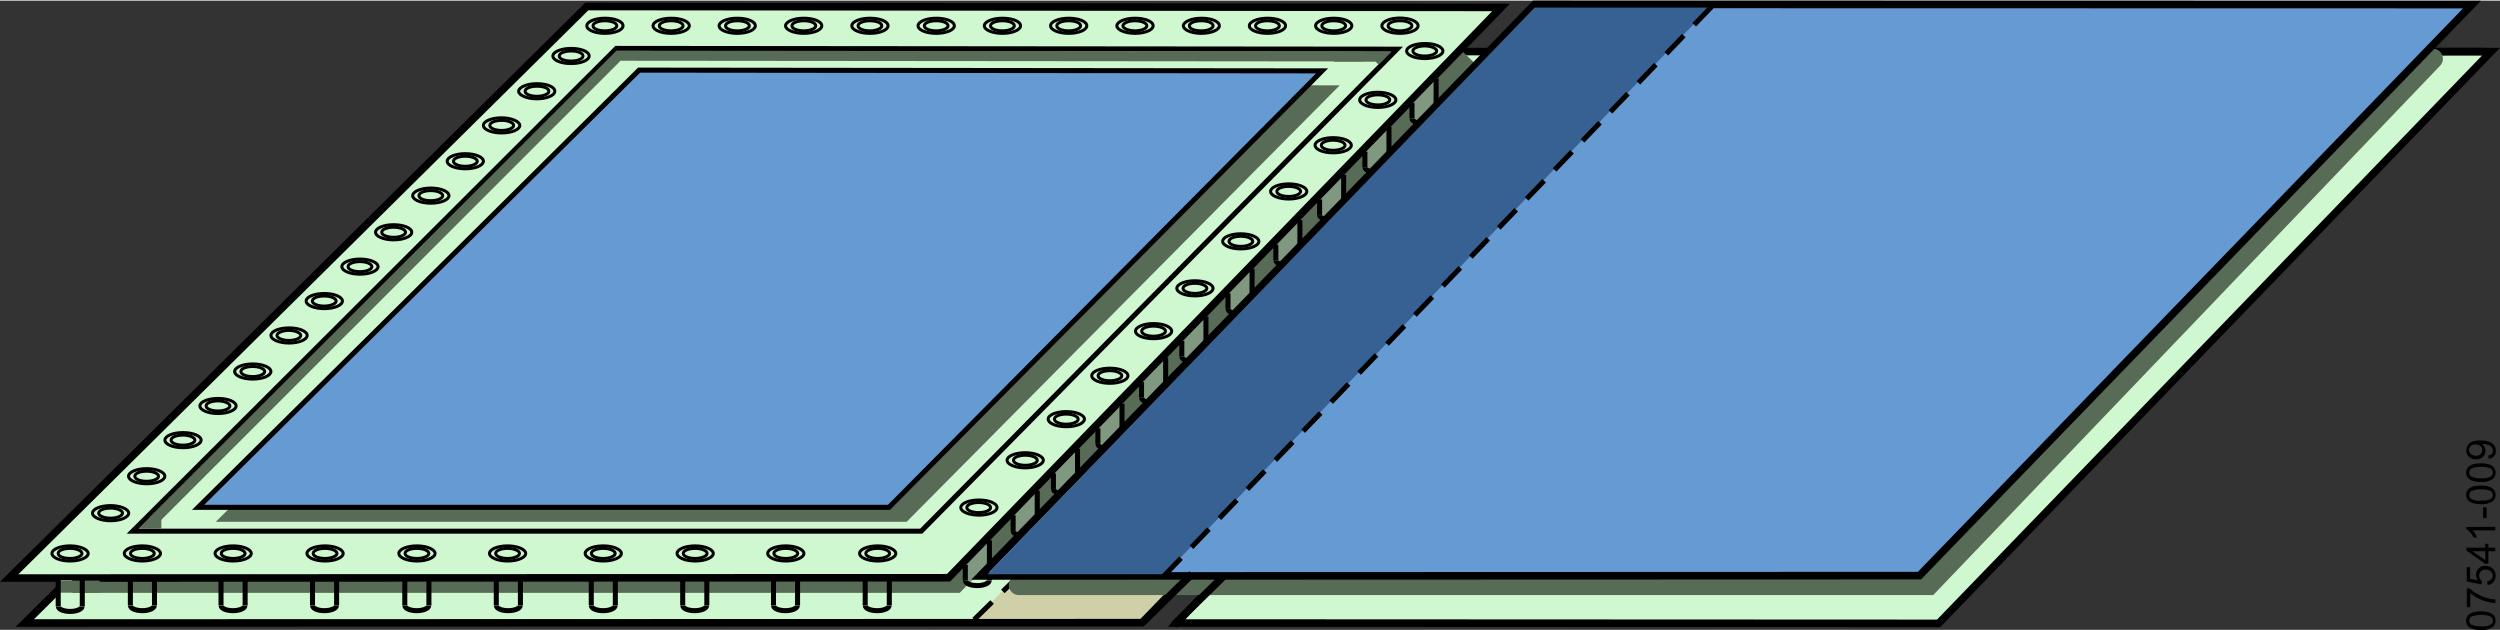 <svg id="e3ad42cf-f8d7-4b79-8079-edeb7f820d07" data-name="Layer 1" xmlns="http://www.w3.org/2000/svg" width="6.9in" height="1.74in" viewBox="0 0 496.48 124.95"><rect x="0" y="0" width="496.48" height="124.95" fill="#333333" stroke="none"/><title>07541-009</title><path d="M492.72,125a5.16,5.16,0,0,1-1.63-.21,2,2,0,0,1-1-.62,1.62,1.62,0,0,1-.34-1,1.73,1.73,0,0,1,.19-.81,1.47,1.47,0,0,1,.54-.57,2.9,2.9,0,0,1,.85-.36,5.38,5.38,0,0,1,1.35-.13,5.25,5.25,0,0,1,1.63.21,2,2,0,0,1,.95.62,1.55,1.55,0,0,1,.34,1,1.59,1.59,0,0,1-.59,1.3A3.76,3.76,0,0,1,492.72,125Zm0-.73a3.6,3.6,0,0,0,1.88-.33,1,1,0,0,0,.46-.81,1,1,0,0,0-.46-.82,5.52,5.52,0,0,0-3.76,0,1,1,0,0,0-.46.83.88.88,0,0,0,.41.77A3.65,3.65,0,0,0,492.72,124.22Z"/><path d="M490.57,120.45h-.68v-3.71h.55a7.57,7.57,0,0,0,1.55,1.09,10,10,0,0,0,2,.83,7.45,7.45,0,0,0,1.57.27v.72a7.13,7.13,0,0,1-1.63-.27,8.79,8.79,0,0,1-1.84-.72,8,8,0,0,1-1.5-1Z"/><path d="M494,116.05l-.06-.74a1.34,1.34,0,0,0,.81-.38,1,1,0,0,0,.27-.72,1.1,1.1,0,0,0-.38-.86,1.4,1.4,0,0,0-1-.35,1.31,1.31,0,0,0-.95.33,1.2,1.2,0,0,0-.35.89,1.23,1.23,0,0,0,.15.61,1.19,1.19,0,0,0,.4.43l-.08.66-2.94-.55v-2.85h.67v2.29l1.54.3a1.84,1.84,0,0,1-.36-1.08,1.68,1.68,0,0,1,.52-1.26,1.78,1.78,0,0,1,1.33-.52,2.11,2.11,0,0,1,1.35.45,1.83,1.83,0,0,1,.69,1.51,1.8,1.8,0,0,1-.44,1.27A1.7,1.7,0,0,1,494,116.05Z"/><path d="M495.54,109.34h-1.37v2.49h-.64l-3.71-2.61v-.58h3.71v-.77h.64v.77h1.37Zm-2,0H491l2.58,1.8Z"/><path d="M495.54,104.5v.7h-4.48a3.42,3.42,0,0,1,.49.67,4.49,4.49,0,0,1,.36.74h-.68a4.16,4.16,0,0,0-.67-1,2.64,2.64,0,0,0-.77-.63v-.45Z"/><path d="M493.83,102.78h-.71v-2.16h.71Z"/><path d="M492.72,100a5.16,5.16,0,0,1-1.63-.21,2,2,0,0,1-1-.62,1.62,1.62,0,0,1-.34-1,1.73,1.73,0,0,1,.19-.81,1.47,1.47,0,0,1,.54-.57,2.9,2.9,0,0,1,.85-.36,5.38,5.38,0,0,1,1.35-.13,5.25,5.25,0,0,1,1.63.21,2,2,0,0,1,.95.62,1.55,1.55,0,0,1,.34,1,1.59,1.59,0,0,1-.59,1.3A3.76,3.76,0,0,1,492.72,100Zm0-.73A3.6,3.6,0,0,0,494.6,99a1,1,0,0,0,.46-.81,1,1,0,0,0-.46-.82,5.52,5.52,0,0,0-3.76,0,1,1,0,0,0-.46.83.88.88,0,0,0,.41.77A3.65,3.65,0,0,0,492.72,99.31Z"/><path d="M492.72,95.59a5.16,5.16,0,0,1-1.63-.21,2,2,0,0,1-1-.62,1.62,1.62,0,0,1-.34-1,1.73,1.73,0,0,1,.19-.81,1.47,1.47,0,0,1,.54-.57,2.9,2.9,0,0,1,.85-.36,5.9,5.9,0,0,1,1.35-.13,5.25,5.25,0,0,1,1.63.21,2,2,0,0,1,.95.62,1.55,1.55,0,0,1,.34,1,1.58,1.58,0,0,1-.59,1.3A3.76,3.76,0,0,1,492.72,95.59Zm0-.73a3.6,3.6,0,0,0,1.88-.33.94.94,0,0,0,0-1.62,5.52,5.52,0,0,0-3.76,0,1,1,0,0,0-.46.82.88.88,0,0,0,.41.77A3.65,3.65,0,0,0,492.72,94.86Z"/><path d="M494.22,91l-.06-.67a1.18,1.18,0,0,0,.69-.33.91.91,0,0,0,.21-.62,1.15,1.15,0,0,0-.14-.57,1.27,1.27,0,0,0-.4-.4,2.23,2.23,0,0,0-.67-.26,3.56,3.56,0,0,0-.86-.11h-.14a1.64,1.64,0,0,1,.54.57,1.56,1.56,0,0,1,.21.79,1.62,1.62,0,0,1-.51,1.21,1.94,1.94,0,0,1-1.36.49,1.89,1.89,0,0,1-1.4-.52,1.69,1.69,0,0,1-.54-1.28,1.81,1.81,0,0,1,.31-1,1.87,1.87,0,0,1,.85-.71,4.23,4.23,0,0,1,1.61-.24,5.15,5.15,0,0,1,1.75.24,2,2,0,0,1,1,.71,1.8,1.8,0,0,1,.34,1.1A1.5,1.5,0,0,1,494.22,91Zm-2.53-2.88a1.37,1.37,0,0,0-1,.33,1,1,0,0,0-.35.77,1.06,1.06,0,0,0,.38.82,1.42,1.42,0,0,0,1,.34,1.18,1.18,0,0,0,.89-.33,1.07,1.07,0,0,0,.34-.81,1,1,0,0,0-.34-.8A1.35,1.35,0,0,0,491.69,88.15Z"/><polygon points="119.63 10.09 336.54 10.27 226.81 123.53 4.92 123.6 119.63 10.09" fill="#d0f8d0"/><polygon points="300.39 11.29 335.14 11.29 226.88 123.11 193.47 123.11 300.39 11.29" fill="#d0d0a8"/><polygon points="119.63 10.09 336.54 10.12 226.81 123.53 4.92 123.6 119.63 10.09" fill="none" stroke="#000" stroke-width="1.5"/><polygon points="341.66 10.09 494.71 10.12 385 123.53 233.66 123.6 341.66 10.09" fill="none" stroke="#000"/><polygon points="341.66 10.09 494.71 10.12 385 123.67 233.66 123.6 341.66 10.09" fill="#d0f8d0" stroke="#000" stroke-width="1.5"/><polyline points="291.24 10.86 189.74 115.62 14.31 115.62" fill="none" stroke="#576b57" stroke-width="4"/><polygon points="116.53 1.17 298.1 1.35 188.38 114.61 1.82 114.67 116.53 1.17" fill="#d0f8d0" stroke="#000" stroke-width="1.5"/><polygon points="122.41 9.49 277.43 9.64 182.95 105.36 26.37 105.36 122.41 9.49" fill="#d0f8d0" stroke="#000"/><path d="M123.73,5c0,.83-1.61,1.5-3.6,1.5s-3.59-.67-3.59-1.5,1.61-1.51,3.59-1.51S123.73,4.12,123.73,5Z" fill="none" stroke="#000" stroke-width="0.6"/><path d="M122.49,5c0,.53-1,1-2.36,1s-2.36-.43-2.36-1,1.06-1,2.36-1S122.49,4.42,122.49,5Z" fill="none" stroke="#000" stroke-width="0.6"/><path d="M136.89,5c0,.83-1.61,1.5-3.6,1.5s-3.6-.67-3.6-1.5,1.61-1.51,3.6-1.51S136.89,4.12,136.89,5Z" fill="none" stroke="#000" stroke-width="0.6"/><path d="M135.65,5c0,.53-1.06,1-2.36,1s-2.36-.43-2.36-1,1.06-1,2.36-1S135.65,4.42,135.65,5Z" fill="none" stroke="#000" stroke-width="0.6"/><path d="M150,5c0,.83-1.61,1.5-3.59,1.5s-3.6-.67-3.6-1.5,1.61-1.51,3.6-1.51S150,4.12,150,5Z" fill="none" stroke="#000" stroke-width="0.6"/><path d="M148.81,5c0,.53-1.06,1-2.36,1s-2.37-.43-2.37-1,1.06-1,2.37-1S148.81,4.42,148.81,5Z" fill="none" stroke="#000" stroke-width="0.6"/><path d="M163.2,5c0,.83-1.61,1.5-3.6,1.5S156,5.79,156,5s1.61-1.51,3.59-1.51S163.2,4.12,163.2,5Z" fill="none" stroke="#000" stroke-width="0.6"/><path d="M162,5c0,.53-1.06,1-2.36,1s-2.37-.43-2.37-1,1.06-1,2.37-1S162,4.42,162,5Z" fill="none" stroke="#000" stroke-width="0.6"/><path d="M176.36,5c0,.83-1.61,1.5-3.6,1.5s-3.59-.67-3.59-1.5,1.61-1.51,3.59-1.51S176.36,4.12,176.36,5Z" fill="none" stroke="#000" stroke-width="0.6"/><path d="M175.12,5c0,.53-1.05,1-2.36,1s-2.36-.43-2.36-1,1.06-1,2.36-1S175.12,4.42,175.12,5Z" fill="none" stroke="#000" stroke-width="0.6"/><path d="M189.52,5c0,.83-1.62,1.5-3.6,1.5s-3.6-.67-3.6-1.5,1.61-1.51,3.6-1.51S189.52,4.12,189.52,5Z" fill="none" stroke="#000" stroke-width="0.6"/><path d="M188.28,5c0,.53-1.06,1-2.36,1s-2.36-.43-2.36-1,1.05-1,2.36-1S188.28,4.42,188.28,5Z" fill="none" stroke="#000" stroke-width="0.6"/><path d="M202.67,5c0,.83-1.61,1.5-3.59,1.5s-3.6-.67-3.6-1.5,1.61-1.51,3.6-1.51S202.67,4.12,202.67,5Z" fill="none" stroke="#000" stroke-width="0.6"/><path d="M201.44,5c0,.53-1.06,1-2.36,1s-2.37-.43-2.37-1,1.06-1,2.37-1S201.44,4.42,201.44,5Z" fill="none" stroke="#000" stroke-width="0.6"/><path d="M215.83,5c0,.83-1.61,1.5-3.6,1.5s-3.59-.67-3.59-1.5,1.61-1.51,3.59-1.51S215.83,4.12,215.83,5Z" fill="none" stroke="#000" stroke-width="0.6"/><path d="M214.6,5c0,.53-1.06,1-2.36,1s-2.37-.43-2.37-1,1.06-1,2.37-1S214.6,4.42,214.6,5Z" fill="none" stroke="#000" stroke-width="0.6"/><path d="M229,5c0,.83-1.61,1.5-3.6,1.5S221.8,5.79,221.8,5s1.61-1.51,3.59-1.51S229,4.12,229,5Z" fill="none" stroke="#000" stroke-width="0.6"/><path d="M227.76,5c0,.53-1.06,1-2.37,1S223,5.49,223,5s1.06-1,2.36-1S227.76,4.42,227.76,5Z" fill="none" stroke="#000" stroke-width="0.6"/><path d="M242.15,5c0,.83-1.61,1.5-3.6,1.5S235,5.79,235,5s1.61-1.51,3.6-1.51S242.15,4.12,242.15,5Z" fill="none" stroke="#000" stroke-width="0.6"/><path d="M240.91,5c0,.53-1,1-2.36,1s-2.36-.43-2.36-1,1.05-1,2.36-1S240.91,4.42,240.91,5Z" fill="none" stroke="#000" stroke-width="0.6"/><path d="M255.3,5c0,.83-1.61,1.5-3.59,1.5s-3.6-.67-3.6-1.5,1.61-1.51,3.6-1.51S255.3,4.12,255.3,5Z" fill="none" stroke="#000" stroke-width="0.6"/><path d="M254.07,5c0,.53-1.06,1-2.36,1s-2.37-.43-2.37-1,1.06-1,2.37-1S254.07,4.42,254.07,5Z" fill="none" stroke="#000" stroke-width="0.6"/><path d="M268.46,5c0,.83-1.61,1.5-3.6,1.5s-3.59-.67-3.59-1.5,1.61-1.51,3.59-1.51S268.46,4.12,268.46,5Z" fill="none" stroke="#000" stroke-width="0.6"/><path d="M267.23,5c0,.53-1.06,1-2.36,1s-2.37-.43-2.37-1,1.06-1,2.37-1S267.23,4.42,267.23,5Z" fill="none" stroke="#000" stroke-width="0.6"/><path d="M281.62,5c0,.83-1.61,1.5-3.6,1.5s-3.59-.67-3.59-1.5S276,3.45,278,3.45,281.62,4.12,281.62,5Z" fill="none" stroke="#000" stroke-width="0.6"/><path d="M280.39,5c0,.53-1.06,1-2.37,1s-2.36-.43-2.36-1,1.06-1,2.36-1S280.39,4.42,280.39,5Z" fill="none" stroke="#000" stroke-width="0.6"/><path d="M25.56,101.78c0,.83-1.61,1.51-3.6,1.51s-3.59-.68-3.59-1.51,1.61-1.5,3.59-1.5S25.56,101,25.56,101.78Z" fill="none" stroke="#000" stroke-width="0.6"/><path d="M24.33,101.78c0,.53-1.06,1-2.36,1s-2.37-.43-2.37-1,1.06-1,2.37-1S24.33,101.25,24.33,101.78Z" fill="none" stroke="#000" stroke-width="0.6"/><path d="M32.73,94.45c0,.83-1.61,1.5-3.6,1.5s-3.6-.67-3.6-1.5,1.62-1.51,3.6-1.51S32.73,93.62,32.73,94.45Z" fill="none" stroke="#000" stroke-width="0.6"/><path d="M31.49,94.45c0,.53-1,1-2.36,1s-2.36-.43-2.36-1,1.06-1,2.36-1S31.49,93.92,31.49,94.45Z" fill="none" stroke="#000" stroke-width="0.6"/><path d="M39.94,87.28c0,.83-1.61,1.51-3.6,1.51s-3.59-.68-3.59-1.51,1.61-1.5,3.59-1.5S39.94,86.45,39.94,87.28Z" fill="none" stroke="#000" stroke-width="0.6"/><path d="M38.71,87.28c0,.53-1.06,1-2.37,1s-2.36-.43-2.36-1,1.06-1,2.36-1S38.71,86.75,38.71,87.28Z" fill="none" stroke="#000" stroke-width="0.6"/><path d="M46.89,80.49c0,.83-1.61,1.51-3.59,1.51s-3.6-.68-3.6-1.51S41.31,79,43.3,79,46.89,79.66,46.89,80.49Z" fill="none" stroke="#000" stroke-width="0.6"/><path d="M45.66,80.49c0,.54-1.06,1-2.36,1s-2.37-.43-2.37-1,1.06-1,2.37-1S45.66,80,45.66,80.49Z" fill="none" stroke="#000" stroke-width="0.6"/><path d="M53.8,73.66c0,.83-1.61,1.5-3.6,1.5s-3.6-.67-3.6-1.5,1.61-1.51,3.6-1.51S53.8,72.83,53.8,73.66Z" fill="none" stroke="#000" stroke-width="0.6"/><path d="M52.56,73.66c0,.53-1.06,1-2.36,1s-2.36-.43-2.36-1,1-1,2.36-1S52.56,73.13,52.56,73.66Z" fill="none" stroke="#000" stroke-width="0.6"/><path d="M61,66.49c0,.83-1.61,1.51-3.59,1.51s-3.6-.68-3.6-1.51,1.61-1.5,3.6-1.5S61,65.66,61,66.49Z" fill="none" stroke="#000" stroke-width="0.6"/><path d="M59.73,66.49c0,.54-1.06,1-2.36,1S55,67,55,66.49s1.06-1,2.37-1S59.73,66,59.73,66.49Z" fill="none" stroke="#000" stroke-width="0.6"/><path d="M68,59.66c0,.83-1.61,1.51-3.6,1.51s-3.6-.68-3.6-1.51,1.61-1.5,3.6-1.5S68,58.83,68,59.66Z" fill="none" stroke="#000" stroke-width="0.6"/><path d="M66.75,59.66c0,.53-1.06,1-2.36,1s-2.36-.43-2.36-1,1-1,2.36-1S66.75,59.13,66.75,59.66Z" fill="none" stroke="#000" stroke-width="0.6"/><path d="M75.08,52.83c0,.83-1.61,1.5-3.59,1.5s-3.6-.67-3.6-1.5,1.61-1.51,3.6-1.51S75.08,52,75.08,52.83Z" fill="none" stroke="#000" stroke-width="0.6"/><path d="M73.85,52.83c0,.53-1.06,1-2.36,1s-2.37-.43-2.37-1,1.06-1,2.37-1S73.85,52.3,73.85,52.83Z" fill="none" stroke="#000" stroke-width="0.6"/><path d="M81.77,46c0,.83-1.61,1.51-3.59,1.51s-3.6-.68-3.6-1.51,1.61-1.5,3.6-1.5S81.77,45.16,81.77,46Z" fill="none" stroke="#000" stroke-width="0.6"/><path d="M80.54,46c0,.54-1.06,1-2.36,1s-2.37-.43-2.37-1,1.06-1,2.37-1S80.54,45.46,80.54,46Z" fill="none" stroke="#000" stroke-width="0.6"/><path d="M89.16,38.73c0,.83-1.61,1.5-3.6,1.5s-3.6-.67-3.6-1.5,1.61-1.51,3.6-1.51S89.16,37.9,89.16,38.73Z" fill="none" stroke="#000" stroke-width="0.6"/><path d="M87.92,38.73c0,.53-1,1-2.36,1s-2.36-.43-2.36-1,1.06-1,2.36-1S87.92,38.2,87.92,38.73Z" fill="none" stroke="#000" stroke-width="0.6"/><path d="M96,31.9c0,.83-1.61,1.5-3.59,1.5s-3.6-.67-3.6-1.5,1.61-1.51,3.6-1.51S96,31.06,96,31.9Z" fill="none" stroke="#000" stroke-width="0.6"/><path d="M94.78,31.9c0,.53-1.06,1-2.36,1s-2.37-.43-2.37-1,1.06-1,2.37-1S94.78,31.37,94.78,31.9Z" fill="none" stroke="#000" stroke-width="0.6"/><path d="M103.23,24.78c0,.83-1.61,1.5-3.6,1.5S96,25.61,96,24.78s1.61-1.51,3.59-1.51S103.23,24,103.23,24.78Z" fill="none" stroke="#000" stroke-width="0.6"/><path d="M102,24.78c0,.53-1.06,1-2.36,1s-2.37-.43-2.37-1,1.06-1,2.37-1S102,24.25,102,24.78Z" fill="none" stroke="#000" stroke-width="0.6"/><path d="M110.18,18c0,.83-1.61,1.5-3.59,1.5S103,18.78,103,18s1.61-1.51,3.6-1.51S110.18,17.11,110.18,18Z" fill="none" stroke="#000" stroke-width="0.6"/><path d="M109,18c0,.53-1.06,1-2.36,1s-2.36-.43-2.36-1,1-1,2.36-1S109,17.41,109,18Z" fill="none" stroke="#000" stroke-width="0.6"/><path d="M117,11c0,.83-1.61,1.5-3.6,1.5s-3.6-.67-3.6-1.5,1.62-1.51,3.6-1.51S117,10.11,117,11Z" fill="none" stroke="#000" stroke-width="0.6"/><path d="M115.78,11c0,.53-1,1-2.36,1s-2.36-.43-2.36-1,1.06-1,2.36-1S115.78,10.41,115.78,11Z" fill="none" stroke="#000" stroke-width="0.6"/><path d="M17.51,109.78c0,.83-1.61,1.51-3.6,1.51s-3.59-.68-3.59-1.51,1.61-1.5,3.59-1.5S17.51,109,17.51,109.78Z" fill="none" stroke="#000" stroke-width="0.6"/><path d="M16.28,109.78c0,.53-1.06,1-2.37,1s-2.36-.43-2.36-1,1.06-1,2.36-1S16.28,109.25,16.28,109.78Z" fill="none" stroke="#000" stroke-width="0.6"/><path d="M31.87,109.78c0,.83-1.61,1.51-3.59,1.51s-3.6-.68-3.6-1.51,1.61-1.5,3.6-1.5S31.87,109,31.87,109.78Z" fill="none" stroke="#000" stroke-width="0.6"/><path d="M30.64,109.78c0,.53-1.06,1-2.36,1s-2.37-.43-2.37-1,1.06-1,2.37-1S30.64,109.25,30.64,109.78Z" fill="none" stroke="#000" stroke-width="0.6"/><path d="M49.9,109.78c0,.83-1.61,1.51-3.59,1.51s-3.6-.68-3.6-1.51,1.61-1.5,3.6-1.5S49.9,109,49.9,109.78Z" fill="none" stroke="#000" stroke-width="0.6"/><path d="M48.67,109.78c0,.53-1.06,1-2.36,1s-2.37-.43-2.37-1,1.06-1,2.37-1S48.67,109.25,48.67,109.78Z" fill="none" stroke="#000" stroke-width="0.6"/><path d="M68.15,109.78c0,.83-1.61,1.51-3.59,1.51s-3.6-.68-3.6-1.51,1.61-1.5,3.6-1.5S68.15,109,68.15,109.78Z" fill="none" stroke="#000" stroke-width="0.6"/><path d="M66.92,109.78c0,.53-1.06,1-2.36,1s-2.37-.43-2.37-1,1.06-1,2.37-1S66.92,109.25,66.92,109.78Z" fill="none" stroke="#000" stroke-width="0.6"/><path d="M86.4,109.78c0,.83-1.61,1.51-3.59,1.51s-3.6-.68-3.6-1.51,1.61-1.5,3.6-1.5S86.4,109,86.4,109.78Z" fill="none" stroke="#000" stroke-width="0.6"/><path d="M85.17,109.78c0,.53-1.06,1-2.36,1s-2.37-.43-2.37-1,1.06-1,2.37-1S85.17,109.25,85.17,109.78Z" fill="none" stroke="#000" stroke-width="0.6"/><path d="M104.4,109.78c0,.83-1.61,1.51-3.59,1.51s-3.6-.68-3.6-1.51,1.61-1.5,3.6-1.5S104.4,109,104.4,109.78Z" fill="none" stroke="#000" stroke-width="0.6"/><path d="M103.17,109.78c0,.53-1.06,1-2.36,1s-2.37-.43-2.37-1,1.06-1,2.37-1S103.17,109.25,103.17,109.78Z" fill="none" stroke="#000" stroke-width="0.6"/><path d="M123.4,109.78c0,.83-1.61,1.51-3.59,1.51s-3.6-.68-3.6-1.51,1.61-1.5,3.6-1.5S123.4,109,123.4,109.78Z" fill="none" stroke="#000" stroke-width="0.6"/><path d="M122.17,109.78c0,.53-1.06,1-2.36,1s-2.37-.43-2.37-1,1.06-1,2.37-1S122.17,109.25,122.17,109.78Z" fill="none" stroke="#000" stroke-width="0.6"/><path d="M141.65,109.78c0,.83-1.61,1.51-3.59,1.51s-3.6-.68-3.6-1.51,1.61-1.5,3.6-1.5S141.65,109,141.65,109.78Z" fill="none" stroke="#000" stroke-width="0.6"/><path d="M140.42,109.78c0,.53-1.06,1-2.36,1s-2.37-.43-2.37-1,1.06-1,2.37-1S140.42,109.25,140.42,109.78Z" fill="none" stroke="#000" stroke-width="0.6"/><path d="M159.65,109.78c0,.83-1.61,1.51-3.59,1.51s-3.6-.68-3.6-1.51,1.61-1.5,3.6-1.5S159.65,109,159.65,109.78Z" fill="none" stroke="#000" stroke-width="0.6"/><path d="M158.42,109.78c0,.53-1.06,1-2.36,1s-2.37-.43-2.37-1,1.06-1,2.37-1S158.42,109.25,158.42,109.78Z" fill="none" stroke="#000" stroke-width="0.6"/><path d="M177.9,109.78c0,.83-1.61,1.51-3.59,1.51s-3.6-.68-3.6-1.51,1.61-1.5,3.6-1.5S177.9,109,177.9,109.78Z" fill="none" stroke="#000" stroke-width="0.6"/><path d="M176.67,109.78c0,.53-1.06,1-2.36,1s-2.37-.43-2.37-1,1.06-1,2.37-1S176.67,109.25,176.67,109.78Z" fill="none" stroke="#000" stroke-width="0.6"/><path d="M198,100.67c0,.83-1.61,1.51-3.59,1.51s-3.6-.68-3.6-1.51,1.61-1.5,3.6-1.5S198,99.84,198,100.67Z" fill="none" stroke="#000" stroke-width="0.6"/><path d="M196.73,100.67c0,.53-1.06,1-2.36,1s-2.37-.43-2.37-1,1.06-1,2.37-1S196.73,100.14,196.73,100.67Z" fill="none" stroke="#000" stroke-width="0.6"/><path d="M207.19,91.28c0,.83-1.61,1.51-3.6,1.51S200,92.11,200,91.28s1.61-1.5,3.59-1.5S207.19,90.45,207.19,91.28Z" fill="none" stroke="#000" stroke-width="0.6"/><path d="M206,91.28c0,.53-1.06,1-2.36,1s-2.37-.43-2.37-1,1.06-1,2.37-1S206,90.75,206,91.28Z" fill="none" stroke="#000" stroke-width="0.6"/><path d="M215.36,83.11c0,.84-1.61,1.51-3.6,1.51s-3.6-.67-3.6-1.51,1.62-1.5,3.6-1.5S215.36,82.28,215.36,83.11Z" fill="none" stroke="#000" stroke-width="0.6"/><path d="M214.12,83.11c0,.54-1.05,1-2.36,1s-2.36-.43-2.36-1,1.06-1,2.36-1S214.12,82.58,214.12,83.11Z" fill="none" stroke="#000" stroke-width="0.6"/><path d="M224,74.49c0,.83-1.61,1.51-3.59,1.51s-3.6-.68-3.6-1.51,1.61-1.5,3.6-1.5S224,73.66,224,74.49Z" fill="none" stroke="#000" stroke-width="0.6"/><path d="M222.79,74.49c0,.53-1.06,1-2.36,1s-2.36-.43-2.36-1,1.05-1,2.36-1S222.79,74,222.79,74.49Z" fill="none" stroke="#000" stroke-width="0.6"/><path d="M232.69,65.64c0,.83-1.61,1.5-3.6,1.5s-3.59-.67-3.59-1.5,1.61-1.51,3.59-1.51S232.69,64.8,232.69,65.64Z" fill="none" stroke="#000" stroke-width="0.6"/><path d="M231.46,65.64c0,.53-1.06,1-2.37,1s-2.36-.43-2.36-1,1.06-1,2.36-1S231.46,65.11,231.46,65.64Z" fill="none" stroke="#000" stroke-width="0.6"/><path d="M240.9,57.14c0,.83-1.61,1.5-3.59,1.5s-3.6-.67-3.6-1.5,1.61-1.51,3.6-1.51S240.9,56.3,240.9,57.14Z" fill="none" stroke="#000" stroke-width="0.6"/><path d="M239.67,57.14c0,.53-1.06,1-2.36,1s-2.37-.43-2.37-1,1.06-1,2.37-1S239.67,56.61,239.67,57.14Z" fill="none" stroke="#000" stroke-width="0.6"/><path d="M250,47.8c0,.83-1.61,1.51-3.59,1.51s-3.6-.68-3.6-1.51,1.61-1.5,3.6-1.5S250,47,250,47.8Z" fill="none" stroke="#000" stroke-width="0.6"/><path d="M248.79,47.8c0,.53-1.06,1-2.36,1s-2.36-.43-2.36-1,1.05-1,2.36-1S248.79,47.27,248.79,47.8Z" fill="none" stroke="#000" stroke-width="0.6"/><path d="M259.52,37.89c0,.83-1.61,1.51-3.59,1.51s-3.6-.68-3.6-1.51,1.61-1.5,3.6-1.5S259.52,37.06,259.52,37.89Z" fill="none" stroke="#000" stroke-width="0.6"/><path d="M258.29,37.89c0,.53-1.06,1-2.36,1s-2.36-.43-2.36-1,1.05-1,2.36-1S258.29,37.36,258.29,37.89Z" fill="none" stroke="#000" stroke-width="0.6"/><path d="M268.36,28.72c0,.84-1.61,1.51-3.6,1.51s-3.6-.67-3.6-1.51,1.62-1.51,3.6-1.51S268.36,27.88,268.36,28.72Z" fill="none" stroke="#000" stroke-width="0.6"/><path d="M267.12,28.72c0,.54-1.05,1-2.36,1s-2.36-.43-2.36-1,1.06-1,2.36-1S267.12,28.19,267.12,28.72Z" fill="none" stroke="#000" stroke-width="0.6"/><path d="M277.21,19.71c0,.83-1.61,1.5-3.59,1.5s-3.6-.67-3.6-1.5,1.61-1.51,3.6-1.51S277.21,18.88,277.21,19.71Z" fill="none" stroke="#000" stroke-width="0.6"/><path d="M276,19.71c0,.53-1.06,1-2.36,1s-2.37-.43-2.37-1,1.06-1,2.37-1S276,19.18,276,19.71Z" fill="none" stroke="#000" stroke-width="0.6"/><path d="M286.55,10c0,.83-1.61,1.51-3.6,1.51s-3.6-.68-3.6-1.51S281,8.51,283,8.51,286.55,9.19,286.55,10Z" fill="none" stroke="#000" stroke-width="0.6"/><path d="M285.31,10c0,.53-1.05,1-2.36,1s-2.36-.43-2.36-1,1.06-1,2.36-1S285.31,9.49,285.31,10Z" fill="none" stroke="#000" stroke-width="0.6"/><path d="M30.64,120.15" fill="none" stroke="#000"/><path d="M30.64,120.15c0,.53-1.06,1-2.36,1s-2.37-.43-2.37-1" fill="none" stroke="#000"/><line x1="25.89" y1="120.12" x2="25.89" y2="114.45" fill="none" stroke="#000"/><line x1="30.68" y1="120.12" x2="30.68" y2="114.45" fill="none" stroke="#000"/><path d="M48.64,120.15" fill="none" stroke="#000"/><path d="M48.64,120.15c0,.53-1.06,1-2.36,1s-2.37-.43-2.37-1" fill="none" stroke="#000"/><line x1="43.89" y1="120.12" x2="43.89" y2="114.45" fill="none" stroke="#000"/><line x1="48.68" y1="120.12" x2="48.68" y2="114.45" fill="none" stroke="#000"/><path d="M66.81,120.15" fill="none" stroke="#000"/><path d="M66.81,120.15c0,.53-1.06,1-2.37,1s-2.36-.43-2.36-1" fill="none" stroke="#000"/><line x1="62.06" y1="120.12" x2="62.06" y2="114.45" fill="none" stroke="#000"/><line x1="66.85" y1="120.12" x2="66.85" y2="114.45" fill="none" stroke="#000"/><path d="M85.14,120.15" fill="none" stroke="#000"/><path d="M85.14,120.15c0,.53-1.06,1-2.36,1s-2.37-.43-2.37-1" fill="none" stroke="#000"/><line x1="80.39" y1="120.12" x2="80.39" y2="114.45" fill="none" stroke="#000"/><line x1="85.18" y1="120.12" x2="85.18" y2="114.45" fill="none" stroke="#000"/><path d="M103.31,120.15" fill="none" stroke="#000"/><path d="M103.31,120.15c0,.53-1.06,1-2.37,1s-2.36-.43-2.36-1" fill="none" stroke="#000"/><line x1="98.56" y1="120.12" x2="98.56" y2="114.45" fill="none" stroke="#000"/><line x1="103.35" y1="120.12" x2="103.35" y2="114.45" fill="none" stroke="#000"/><path d="M122.16,120.15" fill="none" stroke="#000"/><path d="M122.16,120.15c0,.53-1.06,1-2.36,1s-2.36-.43-2.36-1" fill="none" stroke="#000"/><line x1="117.42" y1="120.12" x2="117.42" y2="114.45" fill="none" stroke="#000"/><line x1="122.2" y1="120.12" x2="122.2" y2="114.45" fill="none" stroke="#000"/><path d="M140.33,120.15" fill="none" stroke="#000"/><path d="M140.33,120.15c0,.53-1.06,1-2.36,1s-2.37-.43-2.37-1" fill="none" stroke="#000"/><line x1="135.58" y1="120.12" x2="135.58" y2="114.45" fill="none" stroke="#000"/><line x1="140.37" y1="120.12" x2="140.37" y2="114.45" fill="none" stroke="#000"/><path d="M158.35,120.15" fill="none" stroke="#000"/><path d="M158.35,120.15c0,.53-1.06,1-2.36,1s-2.36-.43-2.36-1" fill="none" stroke="#000"/><line x1="153.61" y1="120.12" x2="153.61" y2="114.45" fill="none" stroke="#000"/><line x1="158.39" y1="120.12" x2="158.39" y2="114.45" fill="none" stroke="#000"/><path d="M176.57,120.15" fill="none" stroke="#000"/><path d="M176.57,120.15c0,.53-1.06,1-2.37,1s-2.36-.43-2.36-1" fill="none" stroke="#000"/><line x1="171.82" y1="120.12" x2="171.82" y2="114.45" fill="none" stroke="#000"/><line x1="176.61" y1="120.12" x2="176.61" y2="114.45" fill="none" stroke="#000"/><polygon points="130.43 16.67 266.06 16.82 180.05 103.5 42.85 103.5 130.43 16.67" fill="#576b57"/><polygon points="126.92 13.8 262.55 13.95 176.54 100.63 39.34 100.63 126.92 13.8" fill="#669ad3" stroke="#000"/><polyline points="32.04 103.86 29.94 103.86 30.81 102.97" fill="none" stroke="#576b57" stroke-width="2"/><polyline points="30.51 103.22 122.82 10.94 270.81 11.08" fill="none" stroke="#576b57" stroke-width="2"/><polyline points="264.91 11.12 273.93 11.12 273.06 12.01" fill="none" stroke="#576b57" stroke-width="2"/><polygon points="11.6 115.12 11.6 120.42 13.48 121.05 14.35 120.92 14.35 115.14 11.6 115.12" fill="#d0f8d0"/><line x1="19.81" y1="116.38" x2="11.81" y2="116.38" fill="none" stroke="#576b57" stroke-width="2.4"/><path d="M16.3,120.3" fill="none" stroke="#000"/><path d="M16.3,120.3c0,.53-1.06,1-2.36,1s-2.36-.43-2.36-1" fill="none" stroke="#000"/><line x1="11.56" y1="120.26" x2="11.56" y2="114.6" fill="none" stroke="#000"/><line x1="16.34" y1="120.26" x2="16.34" y2="114.6" fill="none" stroke="#000"/><line x1="481.14" y1="10.13" x2="493.64" y2="10.13" fill="none" stroke="#000" stroke-width="1.5"/><line x1="193.81" y1="122.58" x2="202.47" y2="114.08" fill="none" stroke="#000" stroke-linecap="square" stroke-dasharray="4 4"/><polygon points="196.64 107.21 191.72 112.27 191.72 116.34 196.68 111.24 196.64 107.21" fill="#809880"/><path d="M196.44,115.17" fill="none" stroke="#000"/><path d="M196.44,115.17c0,.54-1.05,1-2.36,1s-2.36-.43-2.36-1" fill="none" stroke="#000"/><line x1="191.7" y1="115.14" x2="191.7" y2="112.06" fill="none" stroke="#000"/><line x1="196.49" y1="115.14" x2="196.49" y2="107.18" fill="none" stroke="#000"/><polygon points="206.14 97.37 201.22 102.43 201.22 106.51 206.18 101.4 206.14 97.37" fill="#809880"/><path d="M205.94,105.34" fill="none" stroke="#000"/><path d="M205.94,105.34c0,.53-1.05,1-2.36,1s-2.36-.43-2.36-1" fill="none" stroke="#000"/><line x1="201.2" y1="105.31" x2="201.2" y2="102.22" fill="none" stroke="#000"/><line x1="205.99" y1="105.31" x2="205.99" y2="97.34" fill="none" stroke="#000"/><polygon points="214.14 89.04 209.22 94.1 209.22 98.17 214.18 93.07 214.14 89.04" fill="#809880"/><path d="M213.94,97" fill="none" stroke="#000"/><path d="M213.94,97c0,.53-1.05,1-2.36,1s-2.36-.43-2.36-1" fill="none" stroke="#000"/><line x1="209.2" y1="96.97" x2="209.2" y2="93.89" fill="none" stroke="#000"/><line x1="213.99" y1="96.97" x2="213.99" y2="89.01" fill="none" stroke="#000"/><polygon points="222.97 80.08 218.06 85.14 218.06 89.22 223.01 84.11 222.97 80.08" fill="#809880"/><path d="M222.78,88.05" fill="none" stroke="#000"/><path d="M222.78,88.05c0,.53-1.06,1-2.37,1s-2.36-.43-2.36-1" fill="none" stroke="#000"/><line x1="218.03" y1="88.02" x2="218.03" y2="84.94" fill="none" stroke="#000"/><line x1="222.82" y1="88.02" x2="222.82" y2="80.05" fill="none" stroke="#000"/><polygon points="231.64 70.92 226.72 75.98 226.72 80.05 231.68 74.95 231.64 70.92" fill="#809880"/><path d="M231.44,78.88" fill="none" stroke="#000"/><path d="M231.44,78.88c0,.54-1.05,1-2.36,1s-2.36-.43-2.36-1" fill="none" stroke="#000"/><line x1="226.7" y1="78.85" x2="226.7" y2="75.77" fill="none" stroke="#000"/><line x1="231.49" y1="78.85" x2="231.49" y2="70.89" fill="none" stroke="#000"/><polygon points="239.64 62.75 234.72 67.81 234.72 71.89 239.68 66.78 239.64 62.75" fill="#809880"/><path d="M239.44,70.72" fill="none" stroke="#000"/><path d="M239.44,70.72c0,.53-1.05,1-2.36,1s-2.36-.43-2.36-1" fill="none" stroke="#000"/><line x1="234.7" y1="70.69" x2="234.7" y2="67.6" fill="none" stroke="#000"/><line x1="239.49" y1="70.69" x2="239.49" y2="62.72" fill="none" stroke="#000"/><polygon points="248.81 53.27 243.89 58.33 243.89 62.41 248.85 57.3 248.81 53.27" fill="#809880"/><path d="M248.61,61.24" fill="none" stroke="#000"/><path d="M248.61,61.24c0,.53-1.06,1-2.36,1s-2.36-.43-2.36-1" fill="none" stroke="#000"/><line x1="243.87" y1="61.21" x2="243.87" y2="58.13" fill="none" stroke="#000"/><line x1="248.65" y1="61.21" x2="248.65" y2="53.24" fill="none" stroke="#000"/><polygon points="258.31 43.61 253.39 48.67 253.39 52.74 258.35 47.64 258.31 43.61" fill="#809880"/><path d="M258.11,51.57" fill="none" stroke="#000"/><path d="M258.11,51.57c0,.54-1.06,1-2.36,1s-2.36-.43-2.36-1" fill="none" stroke="#000"/><line x1="253.37" y1="51.54" x2="253.37" y2="48.46" fill="none" stroke="#000"/><line x1="258.15" y1="51.54" x2="258.15" y2="43.58" fill="none" stroke="#000"/><polygon points="267 34.63 262.08 39.69 262.08 43.76 267.04 38.66 267 34.63" fill="#809880"/><path d="M266.8,42.6" fill="none" stroke="#000"/><path d="M266.8,42.6c0,.53-1.06,1-2.36,1s-2.37-.43-2.37-1" fill="none" stroke="#000"/><line x1="262.06" y1="42.56" x2="262.06" y2="39.48" fill="none" stroke="#000"/><line x1="266.84" y1="42.56" x2="266.84" y2="34.6" fill="none" stroke="#000"/><polygon points="276 25.13 271.08 30.19 271.08 34.26 276.04 29.16 276 25.13" fill="#809880"/><path d="M275.8,33.09" fill="none" stroke="#000"/><path d="M275.8,33.09c0,.54-1.06,1-2.36,1s-2.37-.43-2.37-1" fill="none" stroke="#000"/><line x1="271.06" y1="33.06" x2="271.06" y2="29.98" fill="none" stroke="#000"/><line x1="275.84" y1="33.06" x2="275.84" y2="25.1" fill="none" stroke="#000"/><polygon points="285.35 15.46 280.44 20.52 280.44 24.6 285.39 19.49 285.35 15.46" fill="#809880"/><path d="M285.16,23.43" fill="none" stroke="#000"/><path d="M285.16,23.43c0,.53-1.06,1-2.37,1s-2.36-.43-2.36-1" fill="none" stroke="#000"/><line x1="280.41" y1="23.4" x2="280.41" y2="20.31" fill="none" stroke="#000"/><line x1="285.2" y1="23.4" x2="285.2" y2="15.43" fill="none" stroke="#000"/><polyline points="483.14 11.54 383.07 116.05 202.34 116.05" fill="none" stroke="#576b57" stroke-linecap="round" stroke-width="4"/><polygon points="304.75 0.75 490.91 0.79 381.19 114.19 194.64 114.26 304.75 0.75" fill="#669ad3" stroke="#000" stroke-width="1.5"/><polygon points="304.77 1.38 339.52 1.38 231.26 113.92 196.12 113.92 304.77 1.38" fill="#386193"/><line x1="231.42" y1="113.96" x2="339.82" y2="1.3" fill="none" stroke="#000" stroke-linecap="square" stroke-dasharray="4 4"/><line x1="227.52" y1="122.87" x2="236.19" y2="114.37" fill="none" stroke="#000" stroke-linecap="square" stroke-width="1.5"/><line x1="233.66" y1="123.45" x2="242.33" y2="114.95" fill="none" stroke="#000" stroke-linecap="square" stroke-width="1.5"/></svg>